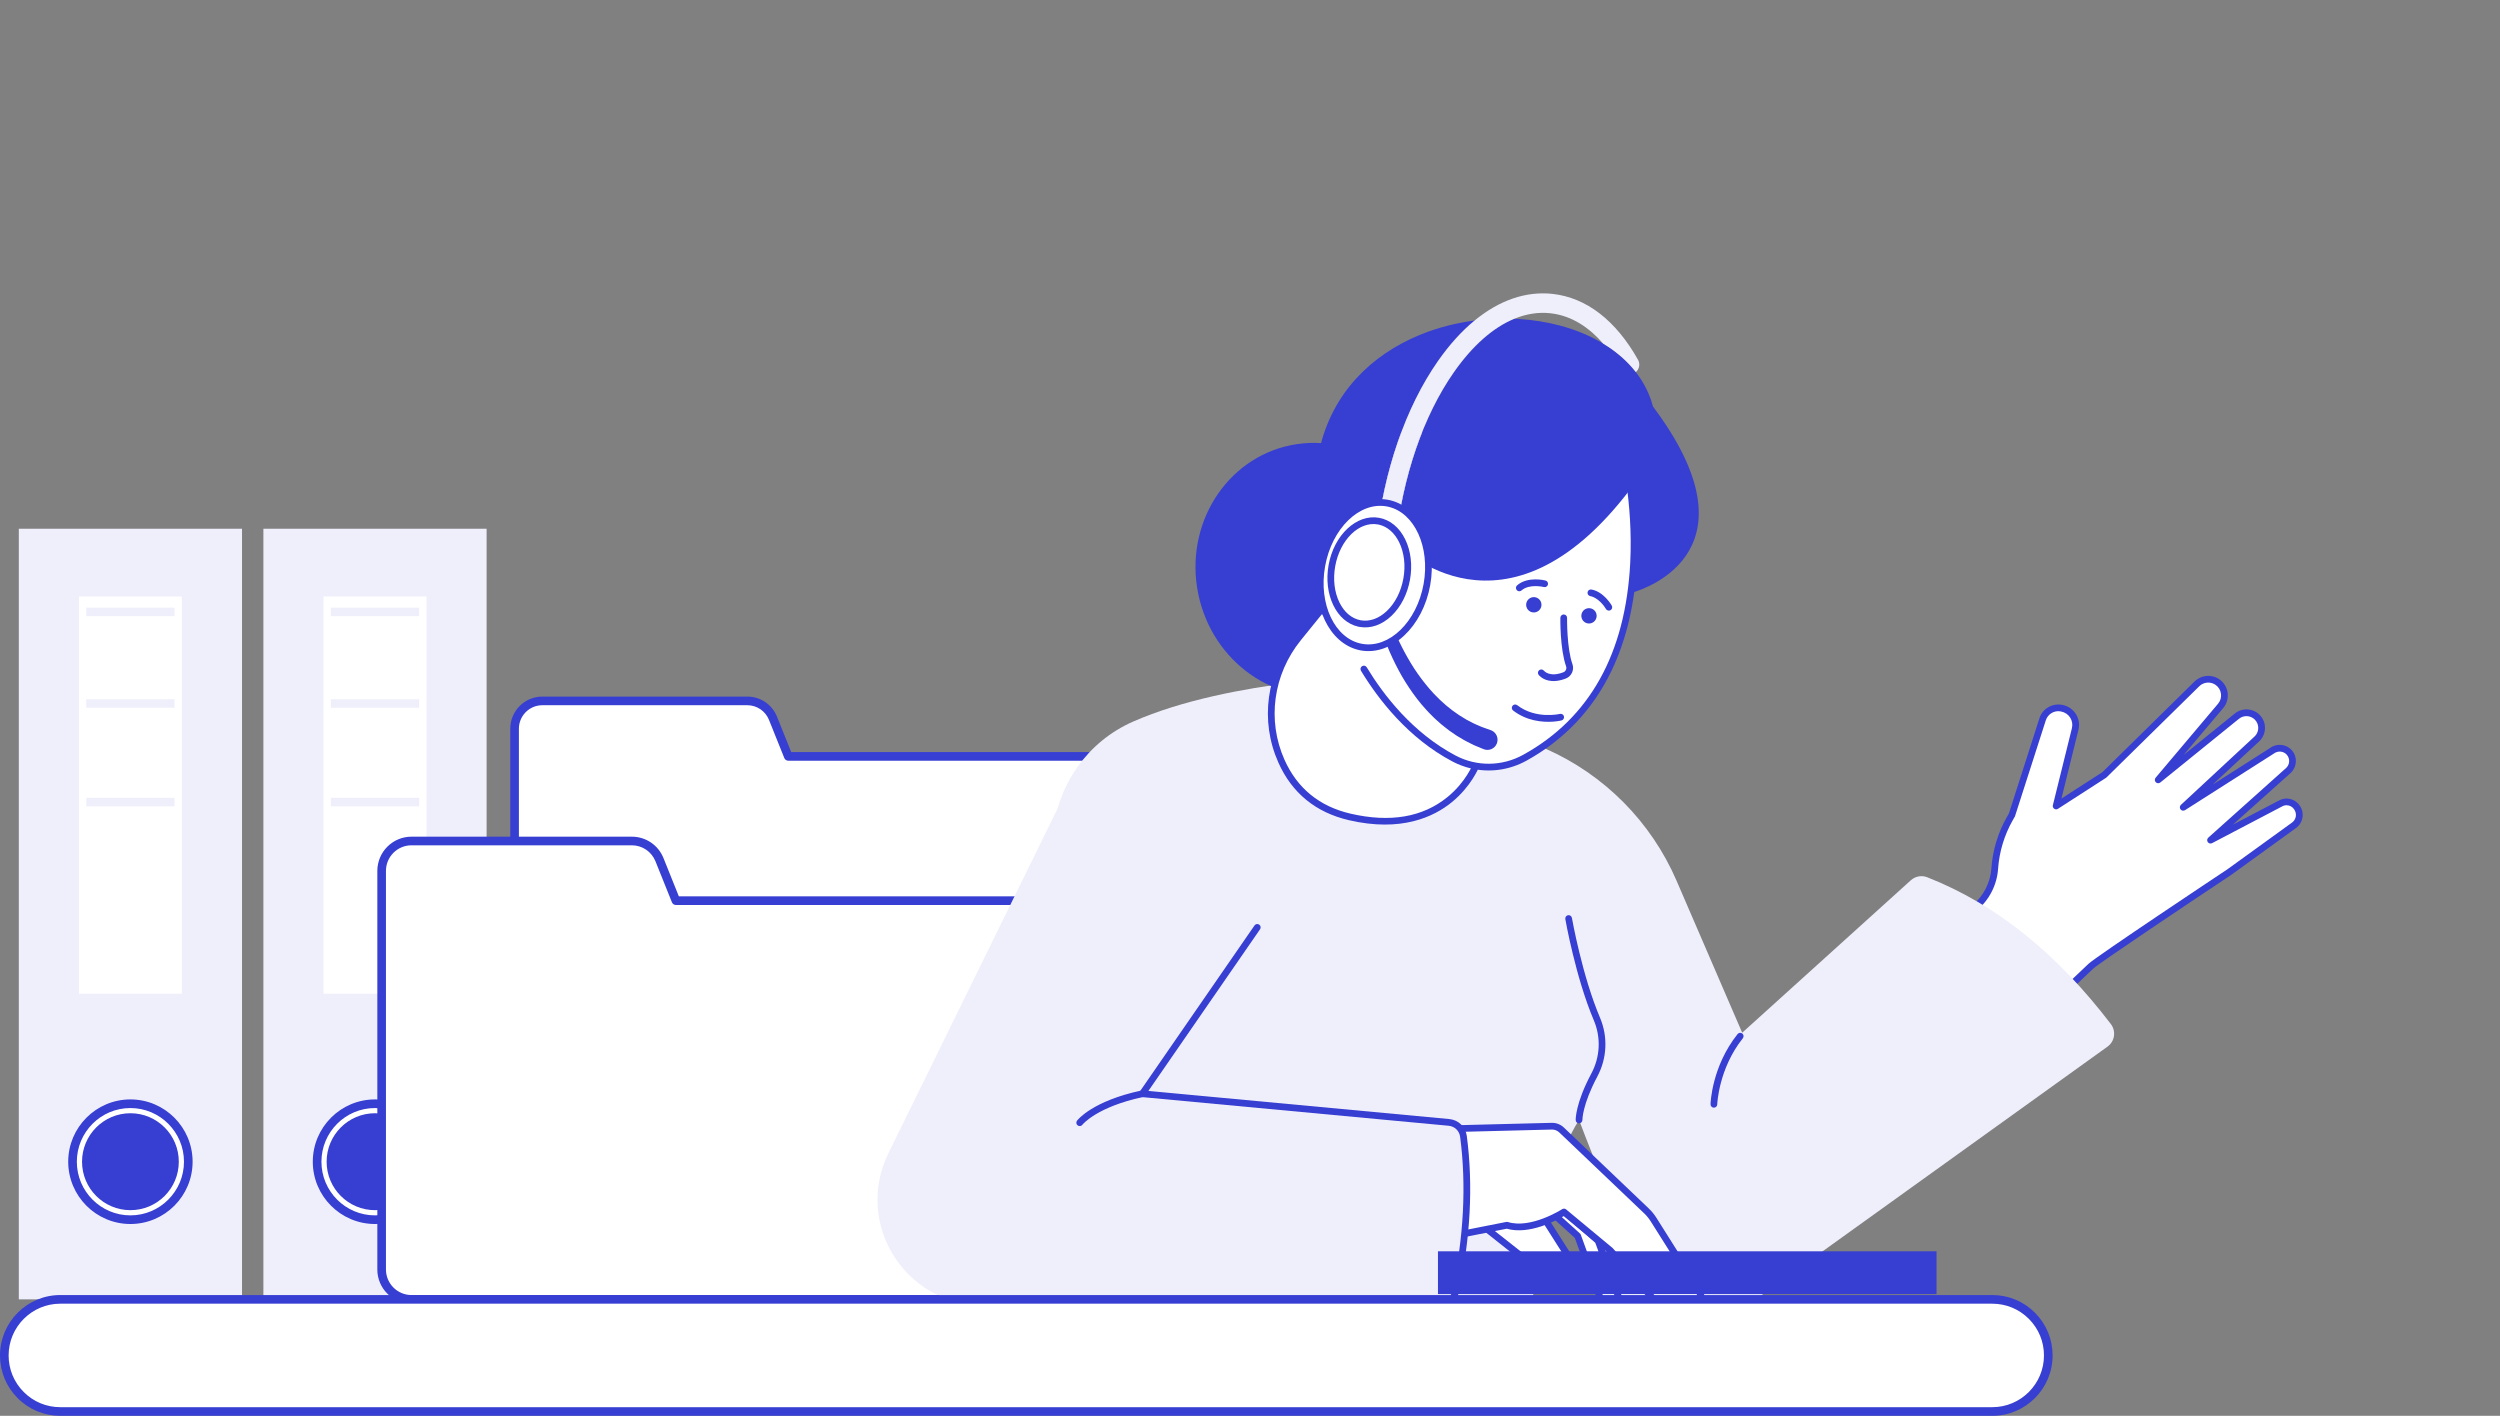 <svg width="196" height="111" viewBox="0 0 196 111" fill="none" xmlns="http://www.w3.org/2000/svg">
<rect x="0" y="0" width="196" height="111" fill="#808080" stroke="none"/>
<g clip-path="url(#clip0_1_570)">
<path d="M40.344 57.129V86.193C40.344 87.397 41.318 88.372 42.519 88.372H87.199C88.401 88.372 89.375 87.397 89.375 86.193V61.482C89.375 60.279 88.4 59.303 87.199 59.303H61.803L60.603 56.316C60.273 55.491 59.473 54.95 58.585 54.95H42.519C41.318 54.95 40.344 55.926 40.344 57.129V57.129Z" fill="white"/>
<path d="M87.868 61.673H41.85V86.896H87.868V61.673Z" fill="white"/>
<path d="M40.344 64.336V86.402C40.344 87.49 41.318 88.372 42.519 88.372H87.199C88.401 88.372 89.375 87.49 89.375 86.402V64.336H40.344Z" fill="white"/>
<path d="M41.768 85.71C41.954 85.71 42.106 85.558 42.106 85.371V65.007C42.106 64.82 41.954 64.668 41.768 64.668C41.581 64.668 41.43 64.82 41.43 65.007V85.371C41.43 85.558 41.581 85.71 41.768 85.71Z" fill="white"/>
<path d="M87.869 85.71C88.056 85.71 88.207 85.558 88.207 85.371V65.007C88.207 64.82 88.056 64.668 87.869 64.668C87.683 64.668 87.531 64.82 87.531 65.007V85.371C87.531 85.558 87.683 85.71 87.869 85.71Z" fill="white"/>
<path d="M40.006 86.194V57.129C40.006 55.741 41.133 54.611 42.519 54.611H58.585C59.617 54.611 60.533 55.231 60.917 56.19L62.032 58.964H87.199C88.585 58.964 89.713 60.093 89.713 61.481V86.194C89.713 87.582 88.586 88.711 87.199 88.711H42.519C41.133 88.711 40.006 87.582 40.006 86.194ZM61.803 59.641C61.665 59.641 61.541 59.557 61.489 59.429L60.29 56.443C60.009 55.741 59.34 55.289 58.585 55.289H42.519C41.506 55.289 40.682 56.115 40.682 57.13V86.194C40.682 87.209 41.507 88.035 42.519 88.035H87.199C88.212 88.035 89.037 87.209 89.037 86.194V61.482C89.037 60.467 88.212 59.642 87.199 59.642H61.803V59.641Z" fill="#373ED2"/>
<path d="M18.974 41.453H1.475V101.87H18.974V41.453Z" fill="#EFEFFB"/>
<path d="M14.258 46.768H6.191V77.908H14.258V46.768Z" fill="white"/>
<path d="M14.763 91.078C14.763 93.588 12.732 95.623 10.225 95.623C7.719 95.623 5.688 93.588 5.688 91.078C5.688 88.567 7.719 86.532 10.225 86.532C12.732 86.532 14.763 88.567 14.763 91.078Z" fill="white"/>
<path d="M5.348 91.078C5.348 88.385 7.535 86.194 10.224 86.194C12.912 86.194 15.1 88.385 15.1 91.078C15.1 93.771 12.912 95.962 10.224 95.962C7.535 95.962 5.348 93.771 5.348 91.078ZM6.024 91.078C6.024 93.397 7.907 95.285 10.224 95.285C12.54 95.285 14.424 93.398 14.424 91.078C14.424 88.758 12.54 86.871 10.224 86.871C7.907 86.871 6.024 88.758 6.024 91.078Z" fill="#373ED2"/>
<path d="M14.018 91.078C14.018 93.176 12.319 94.877 10.225 94.877C8.13 94.877 6.432 93.176 6.432 91.078C6.432 88.98 8.13 87.278 10.225 87.278C12.319 87.278 14.018 88.98 14.018 91.078Z" fill="#373ED2"/>
<path d="M13.683 47.638H6.764V48.306H13.683V47.638Z" fill="#EFEFFB"/>
<path d="M13.683 54.819H6.764V55.488H13.683V54.819Z" fill="#EFEFFB"/>
<path d="M13.685 62.55H6.766V63.218H13.685V62.55Z" fill="#EFEFFB"/>
<path d="M38.15 41.453H20.65V101.87H38.15V41.453Z" fill="#EFEFFB"/>
<path d="M33.435 46.768H25.367V77.908H33.435V46.768Z" fill="white"/>
<path d="M33.939 91.078C33.939 93.588 31.908 95.623 29.401 95.623C26.895 95.623 24.863 93.588 24.863 91.078C24.863 88.567 26.895 86.532 29.401 86.532C31.908 86.532 33.939 88.567 33.939 91.078Z" fill="white"/>
<path d="M24.523 91.078C24.523 88.385 26.711 86.194 29.399 86.194C32.088 86.194 34.275 88.385 34.275 91.078C34.275 93.771 32.088 95.962 29.399 95.962C26.711 95.962 24.523 93.771 24.523 91.078ZM25.2 91.078C25.2 93.397 27.084 95.285 29.4 95.285C31.716 95.285 33.6 93.398 33.6 91.078C33.6 88.758 31.716 86.871 29.4 86.871C27.084 86.871 25.2 88.758 25.2 91.078Z" fill="#373ED2"/>
<path d="M33.194 91.078C33.194 93.176 31.495 94.877 29.401 94.877C27.306 94.877 25.607 93.176 25.607 91.078C25.607 88.98 27.306 87.278 29.401 87.278C31.495 87.278 33.194 88.98 33.194 91.078Z" fill="#373ED2"/>
<path d="M32.859 47.638H25.939V48.306H32.859V47.638Z" fill="#EFEFFB"/>
<path d="M32.859 54.819H25.939V55.488H32.859V54.819Z" fill="#EFEFFB"/>
<path d="M32.861 62.55H25.941V63.218H32.861V62.55Z" fill="#EFEFFB"/>
<path d="M29.922 68.276V99.526C29.922 100.821 30.969 101.869 32.261 101.869H80.3C81.592 101.869 82.639 100.82 82.639 99.526V72.957C82.639 71.662 81.592 70.613 80.3 70.613H52.994L51.705 67.402C51.348 66.515 50.489 65.934 49.534 65.934H32.261C30.969 65.934 29.922 66.983 29.922 68.276Z" fill="white"/>
<path d="M81.019 73.163H31.541V100.283H81.019V73.163Z" fill="white"/>
<path d="M29.92 76.025V99.751C29.92 100.921 30.967 101.869 32.259 101.869H80.298C81.59 101.869 82.637 100.921 82.637 99.751V76.025H29.92Z" fill="white"/>
<path d="M81.018 98.981C81.204 98.981 81.356 98.829 81.356 98.642V76.747C81.356 76.56 81.204 76.408 81.018 76.408C80.831 76.408 80.68 76.56 80.68 76.747V98.642C80.68 98.829 80.831 98.981 81.018 98.981Z" fill="white"/>
<path d="M29.583 99.527V68.277C29.583 66.798 30.783 65.595 32.26 65.595H49.534C50.633 65.595 51.608 66.255 52.018 67.276L53.222 70.275H80.299C81.776 70.275 82.977 71.478 82.977 72.957V99.527C82.977 101.005 81.775 102.209 80.299 102.209H32.26C30.783 102.209 29.582 101.006 29.582 99.527H29.583ZM52.993 70.952C52.855 70.952 52.731 70.868 52.679 70.74L51.39 67.529C51.083 66.766 50.355 66.272 49.533 66.272H32.26C31.156 66.272 30.259 67.171 30.259 68.277V99.527C30.259 100.632 31.156 101.531 32.26 101.531H80.299C81.402 101.531 82.3 100.632 82.3 99.527V72.957C82.3 71.852 81.403 70.952 80.299 70.952H52.993Z" fill="#373ED2"/>
<path d="M148.822 75.866C149.126 75.837 152.732 72.89 154.809 71.174C155.736 70.409 156.307 69.294 156.389 68.094C156.483 66.717 156.887 65.379 157.57 64.18L157.743 63.877L160.141 56.393C160.342 55.766 160.981 55.389 161.626 55.52C162.408 55.677 162.877 56.418 162.694 57.156C162.164 59.288 161.201 63.189 161.201 63.189L164.992 60.744L172.238 53.615C172.675 53.185 173.356 53.13 173.857 53.482C174.467 53.911 174.578 54.772 174.097 55.342L169.203 61.142L175.35 56.164C175.825 55.759 176.531 55.79 176.969 56.234C177.418 56.691 177.426 57.42 176.988 57.886L171.165 63.295L178.128 58.858C178.55 58.542 179.144 58.606 179.489 59.004C179.839 59.407 179.813 60.013 179.431 60.385L173.306 65.869L178.779 63C179.212 62.749 179.766 62.867 180.059 63.275C180.401 63.75 180.3 64.38 179.849 64.705C178.231 65.874 174.776 68.373 174.776 68.373C174.776 68.373 164.519 75.188 163.919 75.756C161.635 77.922 155.897 83.362 155.897 83.362L148.823 75.866H148.822Z" fill="white"/>
<path d="M155.889 83.626C155.819 83.624 155.753 83.594 155.705 83.543L148.631 76.047C148.562 75.974 148.54 75.868 148.575 75.774C148.607 75.689 148.68 75.627 148.767 75.609C148.905 75.549 149.733 75.026 154.641 70.971C155.508 70.255 156.049 69.2 156.126 68.077C156.222 66.668 156.642 65.276 157.342 64.049L157.501 63.77L159.89 56.312C160.132 55.556 160.902 55.104 161.71 55.267C162.145 55.355 162.514 55.609 162.75 55.982C162.985 56.354 163.056 56.793 162.95 57.22C162.553 58.818 161.912 61.41 161.616 62.608L164.828 60.537L172.054 53.427C172.582 52.908 173.404 52.84 174.009 53.266C174.36 53.513 174.593 53.899 174.648 54.325C174.703 54.752 174.576 55.184 174.299 55.513L171.196 59.189L175.18 55.963C175.757 55.471 176.626 55.508 177.157 56.049C177.707 56.608 177.717 57.495 177.167 58.079L173.471 61.513L177.979 58.64C178.508 58.25 179.257 58.333 179.688 58.831C180.128 59.339 180.096 60.104 179.607 60.582L175.061 64.651L178.652 62.769C179.205 62.453 179.9 62.603 180.287 63.14C180.487 63.416 180.567 63.754 180.514 64.09C180.46 64.426 180.279 64.72 180.004 64.919C178.386 66.088 174.932 68.587 174.923 68.593C172.075 70.485 164.579 75.495 164.101 75.948L156.079 83.553C156.03 83.6 155.965 83.626 155.898 83.626C155.896 83.626 155.893 83.626 155.891 83.626L155.889 83.626ZM178.9 63.234L173.427 66.103C173.309 66.164 173.165 66.129 173.089 66.019C173.013 65.91 173.031 65.761 173.13 65.672L179.25 60.192C179.528 59.918 179.545 59.472 179.289 59.177C179.035 58.884 178.595 58.837 178.268 59.081L171.305 63.517C171.19 63.59 171.038 63.564 170.955 63.456C170.872 63.348 170.885 63.194 170.984 63.101L176.8 57.699C177.137 57.334 177.129 56.774 176.78 56.42C176.441 56.075 175.887 56.051 175.515 56.369L169.368 61.347C169.262 61.432 169.109 61.423 169.014 61.327C168.919 61.229 168.913 61.076 169.001 60.972L173.895 55.172C174.08 54.953 174.161 54.677 174.124 54.393C174.088 54.109 173.939 53.862 173.705 53.697C173.308 53.418 172.768 53.463 172.422 53.803C172.422 53.803 165.176 60.932 165.134 60.966L161.343 63.411C161.252 63.47 161.135 63.467 161.047 63.404C160.959 63.341 160.919 63.231 160.945 63.126C160.945 63.126 161.908 59.224 162.437 57.092C162.508 56.806 162.461 56.512 162.304 56.264C162.146 56.013 161.898 55.843 161.573 55.777C161.06 55.674 160.551 55.973 160.391 56.473C160.391 56.473 157.992 63.957 157.971 64.007L157.798 64.31C157.139 65.468 156.742 66.782 156.651 68.112C156.564 69.379 155.954 70.569 154.976 71.377C151.197 74.499 149.801 75.563 149.245 75.93L155.906 82.988L163.737 75.564C164.345 74.987 174.21 68.431 174.621 68.158C174.621 68.158 178.076 65.659 179.693 64.491C179.854 64.374 179.96 64.202 179.992 64.006C180.023 63.809 179.976 63.61 179.844 63.428C179.706 63.235 179.489 63.131 179.267 63.131C179.145 63.131 179.022 63.162 178.9 63.233V63.234Z" fill="#373ED2"/>
<path d="M121.173 58.7L108.182 52.974C108.182 52.974 96.538 53.184 88.825 56.578C85.285 58.135 82.878 61.511 82.574 65.372C81.475 79.354 87.989 103.58 87.989 103.58H120.047C120.047 103.58 120.527 92.896 123.798 87.807C125.106 91.299 126.869 95.439 128.396 98.903C130.056 102.668 134.753 103.95 138.092 101.551L165.229 82.056C165.798 81.647 165.919 80.846 165.493 80.288C161.328 74.826 156.554 70.919 151.09 68.775C150.653 68.604 150.157 68.699 149.809 69.013L136.588 80.965L131.443 69.051C129.445 64.426 125.777 60.729 121.173 58.7Z" fill="#EFEFFB"/>
<path d="M93.937 46.532C95.029 51.917 100.052 55.441 105.157 54.402C110.262 53.364 113.517 48.157 112.425 42.773C111.334 37.388 106.31 33.865 101.205 34.903C96.1 35.941 92.846 41.148 93.937 46.532Z" fill="#373ED2"/>
<path d="M119.898 51.356L115.737 59.968C115.737 59.968 113.525 65.838 105.815 64.046C102.924 63.374 101.328 61.612 100.463 59.672C99.037 56.477 99.583 52.742 101.784 50.023L105.958 44.867L119.897 51.356H119.898Z" fill="white"/>
<path d="M100.223 59.78C98.759 56.501 99.279 52.699 101.579 49.857L105.753 44.701C105.83 44.607 105.96 44.577 106.069 44.628L120.009 51.118C120.073 51.148 120.122 51.202 120.146 51.268C120.169 51.335 120.166 51.408 120.135 51.471L115.979 60.073C115.918 60.228 115.332 61.654 113.834 62.883C112.404 64.055 109.843 65.253 105.756 64.303C103.153 63.697 101.291 62.176 100.222 59.78L100.223 59.78ZM106.034 45.193L101.989 50.189C99.815 52.875 99.322 56.468 100.704 59.564C101.703 61.801 103.442 63.223 105.876 63.789C108.978 64.51 111.538 64.073 113.481 62.491C114.935 61.307 115.486 59.889 115.5 59.853L119.545 51.483L106.034 45.193Z" fill="#373ED2"/>
<path d="M127.028 34.122C127.028 34.122 132.309 52.358 119.549 59.407C117.825 60.359 115.733 60.387 113.992 59.466C107.598 56.088 105.045 48.605 105.045 48.605L107.636 33.596L127.028 34.122H127.028Z" fill="white"/>
<path d="M115.337 60.248C116.788 60.585 118.33 60.38 119.676 59.637C122.635 58.002 124.877 55.633 126.338 52.596C127.503 50.175 128.175 47.327 128.336 44.134C128.61 38.712 127.294 34.094 127.281 34.048C127.249 33.938 127.149 33.861 127.035 33.858L107.643 33.331C107.512 33.327 107.398 33.421 107.376 33.55L105.414 44.916C105.389 45.06 105.486 45.195 105.629 45.221C105.772 45.246 105.908 45.15 105.933 45.007L107.857 33.865L126.825 34.38C127.063 35.285 128.051 39.393 127.81 44.121C127.447 51.236 124.625 56.301 119.421 59.175C117.763 60.091 115.78 60.113 114.114 59.233C110.744 57.451 108.467 54.488 107.151 52.315C107.075 52.19 106.913 52.15 106.789 52.226C106.665 52.301 106.625 52.464 106.701 52.588C108.051 54.818 110.391 57.861 113.869 59.699C114.339 59.948 114.833 60.13 115.337 60.248Z" fill="#373ED2"/>
<path d="M124.001 48.449C124.093 48.768 124.426 48.952 124.745 48.859C125.063 48.767 125.246 48.433 125.154 48.114C125.062 47.795 124.728 47.611 124.41 47.704C124.091 47.796 123.908 48.13 124.001 48.449V48.449Z" fill="#373ED2"/>
<path d="M119.675 47.584C119.767 47.903 120.101 48.087 120.419 47.993C120.737 47.901 120.921 47.567 120.828 47.248C120.736 46.929 120.402 46.745 120.084 46.838C119.765 46.931 119.582 47.265 119.674 47.584H119.675Z" fill="#373ED2"/>
<path d="M121.385 53.351C121.722 53.429 122.176 53.423 122.763 53.195C123.207 53.023 123.438 52.518 123.279 52.069C122.826 50.793 122.859 48.465 122.859 48.442C122.862 48.296 122.746 48.176 122.601 48.174C122.455 48.172 122.335 48.287 122.333 48.433C122.331 48.532 122.299 50.88 122.783 52.246C122.848 52.428 122.753 52.633 122.572 52.704C121.493 53.123 121.063 52.607 121.045 52.585C120.955 52.473 120.791 52.452 120.677 52.54C120.563 52.628 120.54 52.789 120.626 52.905C120.642 52.926 120.88 53.233 121.385 53.35V53.351Z" fill="#373ED2"/>
<path d="M120.25 56.464C121.393 56.729 122.363 56.497 122.422 56.483C122.562 56.448 122.649 56.305 122.614 56.163C122.579 56.022 122.436 55.936 122.295 55.971C122.277 55.975 120.417 56.414 118.949 55.287C118.834 55.198 118.668 55.22 118.58 55.336C118.491 55.451 118.513 55.617 118.628 55.705C119.157 56.111 119.722 56.341 120.25 56.464Z" fill="#373ED2"/>
<path d="M126.075 47.866C126.137 47.881 126.205 47.873 126.264 47.839C126.391 47.767 126.434 47.606 126.363 47.479C126.338 47.435 125.742 46.401 124.774 46.217C124.632 46.189 124.493 46.283 124.466 46.426C124.438 46.569 124.533 46.707 124.675 46.735C125.281 46.853 125.768 47.5 125.905 47.74C125.943 47.807 126.005 47.85 126.074 47.866H126.075Z" fill="#373ED2"/>
<path d="M119.053 46.348C119.133 46.366 119.22 46.348 119.286 46.29C119.91 45.744 121.024 46.021 121.037 46.023C121.178 46.062 121.321 45.974 121.357 45.833C121.393 45.692 121.307 45.548 121.166 45.512C121.11 45.498 119.77 45.166 118.94 45.892C118.83 45.988 118.819 46.155 118.915 46.264C118.952 46.307 119.001 46.336 119.053 46.348H119.053Z" fill="#373ED2"/>
<path d="M108.484 44.41C108.556 44.415 108.625 44.411 108.693 44.397C109.02 44.331 109.276 44.054 109.301 43.705C109.331 43.296 109.37 42.879 109.415 42.468C109.979 37.312 111.6 32.596 113.978 29.19C115.439 27.099 117.063 25.673 118.725 24.99C117.695 24.946 116.649 24.99 115.608 25.128C114.596 25.958 113.629 27.026 112.729 28.315C110.205 31.928 108.49 36.896 107.899 42.302C107.852 42.731 107.812 43.164 107.78 43.592C107.748 44.013 108.064 44.379 108.483 44.41L108.484 44.41Z" fill="#373ED2"/>
<path d="M107.265 45.008C107.285 45.193 107.31 45.363 107.338 45.539C107.365 45.713 107.395 45.886 107.426 46.059C107.489 46.405 107.562 46.748 107.639 47.091C107.797 47.776 107.985 48.454 108.203 49.124C108.635 50.465 109.2 51.771 109.907 53.012C110.266 53.63 110.666 54.228 111.105 54.8L111.445 55.222C111.561 55.361 111.685 55.494 111.804 55.63C111.866 55.697 111.923 55.767 111.988 55.831L112.18 56.025L112.373 56.219C112.405 56.251 112.437 56.284 112.471 56.315L112.572 56.407L112.982 56.773C113.123 56.889 113.268 57.001 113.412 57.115C113.485 57.171 113.555 57.232 113.631 57.283L113.858 57.44L114.086 57.597L114.2 57.675L114.318 57.746L114.795 58.029C114.874 58.078 114.959 58.116 115.04 58.159L115.289 58.285L115.537 58.409C115.621 58.449 115.708 58.482 115.793 58.518L116.308 58.732C116.714 58.9 117.179 58.708 117.348 58.301C117.516 57.895 117.323 57.428 116.917 57.26C116.827 57.226 116.376 57.067 116.376 57.067C116.301 57.04 116.225 57.016 116.151 56.985L115.932 56.89L115.712 56.794C115.64 56.761 115.564 56.733 115.494 56.694L115.068 56.471L114.961 56.416L114.859 56.352L114.653 56.227L114.447 56.101C114.378 56.06 114.314 56.01 114.247 55.964C114.115 55.871 113.982 55.78 113.851 55.684L113.471 55.38L113.376 55.304C113.345 55.278 113.315 55.249 113.285 55.222L113.103 55.058L112.921 54.895C112.86 54.841 112.805 54.78 112.747 54.723C112.632 54.606 112.514 54.492 112.401 54.373L112.072 54.006C111.642 53.505 111.243 52.974 110.876 52.416C110.154 51.294 109.546 50.083 109.061 48.819C108.818 48.187 108.601 47.543 108.412 46.89C108.319 46.564 108.23 46.236 108.152 45.906C108.112 45.741 108.074 45.575 108.039 45.41C108.005 45.246 107.97 45.075 107.944 44.918C107.912 44.724 107.735 44.598 107.548 44.63C107.368 44.66 107.244 44.828 107.264 45.007L107.265 45.008Z" fill="#373ED2"/>
<path d="M103.489 48.089L108.152 50.018L108.836 46.744L109.307 44.487L109.669 42.748C109.669 42.748 117.999 51.311 127.835 38.328C127.932 39.011 127.992 39.731 128.028 40.446C128.143 42.803 127.975 45.124 127.892 46.06C127.869 46.337 127.852 46.493 127.852 46.493C127.852 46.493 137.654 44.103 130.675 33.409C130.351 32.913 129.993 32.402 129.596 31.872C129.395 31.114 129.083 30.415 128.677 29.779C128.544 29.57 128.401 29.367 128.248 29.171C128.223 29.137 128.198 29.105 128.172 29.073C127.597 28.355 126.895 27.73 126.096 27.195C125.962 27.106 125.827 27.02 125.688 26.937C124.668 26.319 123.51 25.844 122.269 25.516C121.265 25.25 120.206 25.081 119.123 25.011C118.991 25.002 118.859 24.995 118.726 24.99C117.065 25.672 115.441 27.098 113.98 29.189C111.602 32.596 109.981 37.312 109.417 42.468C109.372 42.879 109.333 43.295 109.303 43.705C109.277 44.054 109.021 44.33 108.695 44.397C108.627 44.411 108.558 44.415 108.486 44.41C108.066 44.378 107.751 44.012 107.782 43.591C107.815 43.164 107.854 42.73 107.901 42.301C108.493 36.895 110.208 31.927 112.731 28.314C113.631 27.025 114.599 25.958 115.611 25.127C115.115 25.191 114.62 25.277 114.13 25.383C113.396 25.543 112.67 25.751 111.964 26.005C108.157 27.382 104.902 30.157 103.648 34.467C100.075 46.754 103.489 48.089 103.489 48.089V48.089Z" fill="#373ED2"/>
<path d="M108.485 44.41C108.557 44.415 108.626 44.411 108.694 44.397C109.02 44.33 109.276 44.054 109.302 43.705C109.332 43.295 109.371 42.879 109.416 42.468C109.98 37.312 111.601 32.596 113.979 29.189C115.44 27.098 117.064 25.672 118.725 24.99C119.664 24.605 120.613 24.456 121.551 24.559C123.293 24.75 124.659 25.754 125.687 26.937C125.825 27.02 125.961 27.106 126.095 27.195C126.894 27.73 127.596 28.355 128.171 29.073C128.197 29.105 128.222 29.137 128.247 29.171C128.523 28.94 128.605 28.538 128.423 28.212C126.689 25.12 124.371 23.332 121.718 23.041C119.633 22.813 117.541 23.541 115.61 25.128C114.598 25.958 113.631 27.025 112.731 28.314C110.207 31.928 108.492 36.896 107.901 42.302C107.854 42.731 107.814 43.164 107.781 43.592C107.75 44.013 108.066 44.379 108.485 44.41L108.485 44.41Z" fill="#EFEFFB"/>
<path d="M103.627 44.348C103.069 47.467 104.461 50.326 106.737 50.734C109.013 51.143 111.31 48.946 111.869 45.828C112.426 42.71 111.034 39.85 108.758 39.441C106.483 39.033 104.185 41.23 103.627 44.348Z" fill="white"/>
<path d="M104.535 47.456C104.093 46.548 103.961 45.427 104.162 44.299C104.584 41.941 106.359 40.28 108.119 40.596C108.986 40.752 109.715 41.353 110.171 42.289C110.613 43.197 110.745 44.318 110.544 45.445C110.342 46.573 109.829 47.578 109.1 48.275C108.348 48.994 107.456 49.304 106.588 49.149C106.546 49.141 106.504 49.133 106.463 49.123C105.65 48.934 104.969 48.347 104.535 47.456ZM108.025 41.116C106.552 40.851 105.051 42.321 104.68 44.393C104.498 45.411 104.615 46.417 105.008 47.225C105.389 48.006 105.982 48.504 106.68 48.63C107.378 48.755 108.108 48.495 108.735 47.895C109.385 47.274 109.843 46.371 110.025 45.353C110.207 44.335 110.091 43.329 109.697 42.521C109.335 41.776 108.778 41.289 108.122 41.136C108.09 41.128 108.057 41.121 108.025 41.116Z" fill="#373ED2"/>
<path d="M103.369 44.302C103.952 41.045 106.391 38.749 108.806 39.182C111.221 39.616 112.712 42.619 112.129 45.875C111.546 49.132 109.107 51.428 106.692 50.995C106.636 50.985 106.581 50.973 106.525 50.96C104.209 50.422 102.799 47.483 103.368 44.302H103.369ZM108.714 39.702C106.584 39.32 104.419 41.425 103.888 44.396C103.356 47.366 104.656 50.094 106.785 50.476C108.914 50.858 111.079 48.753 111.611 45.783C112.131 42.879 110.9 40.207 108.855 39.732C108.808 39.721 108.761 39.711 108.714 39.702V39.702Z" fill="#373ED2"/>
<path d="M122.201 91.199C122.29 91.171 126.877 95.939 126.877 95.939L128.163 101.613C128.336 102.38 127.798 103.125 127.016 103.199C126.427 103.254 125.876 102.905 125.673 102.348L123.688 96.899L121.139 94.595L122.201 91.199H122.201Z" fill="white"/>
<path d="M125.426 102.438L123.464 97.05L120.964 94.79C120.887 94.721 120.858 94.614 120.889 94.516L121.951 91.12C121.977 91.038 122.041 90.974 122.123 90.947C122.263 90.902 123.143 91.711 124.762 93.373C125.907 94.549 127.057 95.743 127.068 95.754C127.102 95.789 127.125 95.832 127.136 95.879L128.421 101.554C128.521 101.993 128.427 102.454 128.163 102.819C127.898 103.184 127.49 103.418 127.043 103.46C126.993 103.464 126.945 103.467 126.895 103.467C126.244 103.467 125.653 103.059 125.427 102.437L125.426 102.438ZM122.332 91.666L121.442 94.512L123.866 96.702C123.898 96.731 123.922 96.767 123.937 96.808L125.921 102.257C126.083 102.701 126.524 102.98 126.993 102.935C127.29 102.908 127.561 102.753 127.736 102.511C127.911 102.269 127.974 101.963 127.907 101.671L126.638 96.068C125.227 94.603 123.092 92.404 122.332 91.666Z" fill="#373ED2"/>
<path d="M122.494 91.512C122.582 91.483 128.482 96.313 128.482 96.313L129.767 101.988C129.941 102.755 129.402 103.5 128.62 103.574C128.032 103.629 127.48 103.28 127.277 102.723L125.292 97.273L120.723 93.266L122.494 91.512Z" fill="white"/>
<path d="M127.029 102.813L125.068 97.427L120.549 93.465C120.494 93.416 120.461 93.347 120.459 93.274C120.457 93.201 120.485 93.13 120.537 93.079L122.308 91.324C122.338 91.294 122.374 91.273 122.413 91.26C122.538 91.22 123.629 92.032 125.686 93.697C127.155 94.887 128.633 96.097 128.648 96.109C128.693 96.146 128.725 96.198 128.738 96.255L130.023 101.93C130.123 102.369 130.029 102.831 129.764 103.195C129.501 103.56 129.092 103.794 128.644 103.836C128.595 103.841 128.546 103.843 128.498 103.843C127.846 103.843 127.255 103.435 127.029 102.813L127.029 102.813ZM122.526 91.85L121.108 93.254L125.465 97.074C125.498 97.103 125.523 97.141 125.539 97.182L127.524 102.632C127.685 103.075 128.126 103.354 128.595 103.31C128.892 103.282 129.163 103.127 129.338 102.885C129.513 102.643 129.576 102.337 129.51 102.046L128.244 96.46C126.209 94.793 123.246 92.386 122.526 91.849V91.85Z" fill="#373ED2"/>
<path d="M116.508 96.301C116.769 96.519 119.598 98.746 120.995 99.845C121.447 100.2 122.083 100.195 122.529 99.831C123.011 99.438 123.123 98.745 122.789 98.219L119.154 92.487L116.508 96.301H116.508Z" fill="white"/>
<path d="M120.832 100.052C119.265 98.819 116.596 96.718 116.339 96.503C116.234 96.416 116.213 96.263 116.291 96.15L118.937 92.337C118.987 92.264 119.068 92.219 119.159 92.224C119.247 92.226 119.328 92.272 119.375 92.346L123.011 98.078C123.416 98.717 123.28 99.558 122.694 100.036C122.418 100.261 122.085 100.374 121.753 100.374C121.42 100.374 121.104 100.267 120.832 100.053V100.052ZM116.864 96.25C117.589 96.83 120.041 98.759 121.158 99.638C121.515 99.918 122.01 99.914 122.362 99.627C122.741 99.318 122.828 98.773 122.566 98.361L119.143 92.964L116.864 96.25Z" fill="#373ED2"/>
<path d="M109.842 88.593L121.655 88.293C121.947 88.286 122.229 88.397 122.438 88.602L129.076 94.929C129.29 95.133 129.479 95.363 129.636 95.613L133.21 101.278C133.649 101.986 133.448 102.916 132.755 103.377C132.116 103.803 131.261 103.692 130.751 103.117L126.232 98.022L122.615 95.02C122.615 95.02 120.082 96.663 118.143 96.059L105.326 98.59L109.841 88.593H109.842Z" fill="white"/>
<path d="M130.555 103.292L126.05 98.212L122.593 95.344C121.988 95.702 119.881 96.831 118.131 96.331L105.379 98.849C105.282 98.869 105.183 98.832 105.121 98.755C105.06 98.677 105.047 98.572 105.088 98.482L109.603 88.484C109.644 88.392 109.735 88.332 109.836 88.329L121.649 88.03C122.012 88.019 122.365 88.16 122.621 88.411L129.258 94.738C129.488 94.957 129.69 95.204 129.86 95.472L133.435 101.139C133.953 101.973 133.719 103.053 132.902 103.597C132.599 103.799 132.252 103.897 131.907 103.897C131.405 103.897 130.907 103.689 130.555 103.293L130.555 103.292ZM121.662 88.557L110.014 88.852L105.778 98.232L118.093 95.8C118.136 95.791 118.18 95.794 118.222 95.807C120.019 96.366 122.449 94.814 122.473 94.799C122.569 94.736 122.695 94.743 122.784 94.817C122.784 94.817 126.401 97.819 126.43 97.846L130.949 102.941C131.369 103.415 132.083 103.508 132.61 103.157C133.189 102.772 133.355 102.007 132.989 101.418L129.415 95.754C129.268 95.522 129.094 95.308 128.896 95.12L122.255 88.79C122.103 88.641 121.895 88.556 121.683 88.556C121.676 88.556 121.67 88.556 121.663 88.556L121.662 88.557Z" fill="#373ED2"/>
<path d="M99.093 71.95L89.561 85.75L113.601 87.998C114.187 88.053 114.658 88.506 114.735 89.09C115.263 93.106 114.991 97.187 114.099 101.318C113.973 101.901 113.46 102.319 112.864 102.319H77.049C70.944 102.319 66.955 95.903 69.65 90.415L83.281 62.647C86.103 56.9 93.773 55.721 98.185 60.355C101.195 63.516 101.574 68.359 99.093 71.95V71.95Z" fill="#EFEFFB"/>
<path d="M87.919 102.582H112.865C113.578 102.582 114.206 102.074 114.357 101.373C115.289 97.056 115.504 92.912 114.997 89.055C114.903 88.344 114.339 87.802 113.626 87.734L90.034 85.529L98.787 72.856C98.87 72.737 98.84 72.573 98.72 72.489C98.6 72.406 98.436 72.436 98.353 72.556L89.344 85.6C89.291 85.677 89.283 85.776 89.322 85.861C89.362 85.946 89.443 86.003 89.536 86.012L113.576 88.26C114.044 88.304 114.413 88.659 114.474 89.124C114.973 92.922 114.76 97.005 113.841 101.262C113.742 101.721 113.331 102.055 112.864 102.055H87.918C87.772 102.055 87.654 102.173 87.654 102.318C87.654 102.464 87.772 102.582 87.918 102.582H87.919Z" fill="#373ED2"/>
<path d="M123.798 88.07C123.951 88.066 124.065 87.944 124.061 87.799C124.061 87.788 124.053 86.611 125.226 84.411C125.997 82.965 126.074 81.278 125.438 79.78C124.039 76.49 123.247 72.011 123.239 71.967C123.214 71.823 123.078 71.727 122.935 71.752C122.791 71.777 122.696 71.914 122.721 72.057C122.728 72.103 123.531 76.64 124.953 79.987C125.527 81.337 125.457 82.859 124.762 84.162C123.511 86.507 123.533 87.762 123.534 87.815C123.538 87.958 123.655 88.07 123.797 88.07L123.798 88.07Z" fill="#373ED2"/>
<path d="M134.369 86.842C134.511 86.842 134.628 86.729 134.632 86.586C134.632 86.557 134.735 83.792 136.638 81.4C136.729 81.286 136.71 81.12 136.596 81.029C136.482 80.938 136.317 80.957 136.226 81.071C134.209 83.607 134.109 86.452 134.106 86.571C134.102 86.717 134.216 86.838 134.362 86.842C134.364 86.842 134.367 86.842 134.369 86.842Z" fill="#373ED2"/>
<path d="M84.648 88.284C84.727 88.284 84.805 88.249 84.857 88.181C84.874 88.159 85.989 86.779 89.617 86.007C89.759 85.977 89.85 85.837 89.82 85.694C89.79 85.552 89.65 85.461 89.507 85.491C85.648 86.312 84.486 87.798 84.438 87.861C84.35 87.978 84.373 88.143 84.489 88.231C84.537 88.267 84.593 88.284 84.648 88.284Z" fill="#373ED2"/>
<path d="M0.338 106.267C0.338 107.48 0.829 108.579 1.624 109.374C2.418 110.171 3.515 110.661 4.726 110.661H156.197C158.621 110.661 160.586 108.693 160.586 106.266C160.586 105.053 160.094 103.953 159.301 103.157C158.507 102.362 157.408 101.87 156.197 101.87H4.726C2.303 101.87 0.338 103.838 0.338 106.266V106.267Z" fill="white"/>
<path d="M1.385 109.613C0.491 108.72 0 107.532 0 106.266C0 103.656 2.12 101.531 4.726 101.531H156.197C157.459 101.531 158.647 102.024 159.54 102.918C160.433 103.813 160.924 105.001 160.924 106.266C160.924 108.877 158.804 111 156.197 111H4.726C3.463 111 2.276 110.508 1.385 109.613ZM4.726 102.209C2.493 102.209 0.676 104.029 0.676 106.266C0.676 107.35 1.097 108.369 1.862 109.135C2.626 109.901 3.643 110.323 4.725 110.323H156.196C158.43 110.323 160.247 108.503 160.247 106.267C160.247 105.183 159.826 104.165 159.061 103.398C158.295 102.631 157.278 102.21 156.196 102.21H4.726V102.209Z" fill="#373ED2"/>
<path d="M112.736 101.457H151.824V98.102H112.736V101.457Z" fill="#373ED2"/>
</g>
<defs>
<clipPath id="clip0_1_570">
<rect width="195.297" height="111" fill="white"/>
</clipPath>
</defs>
</svg>
